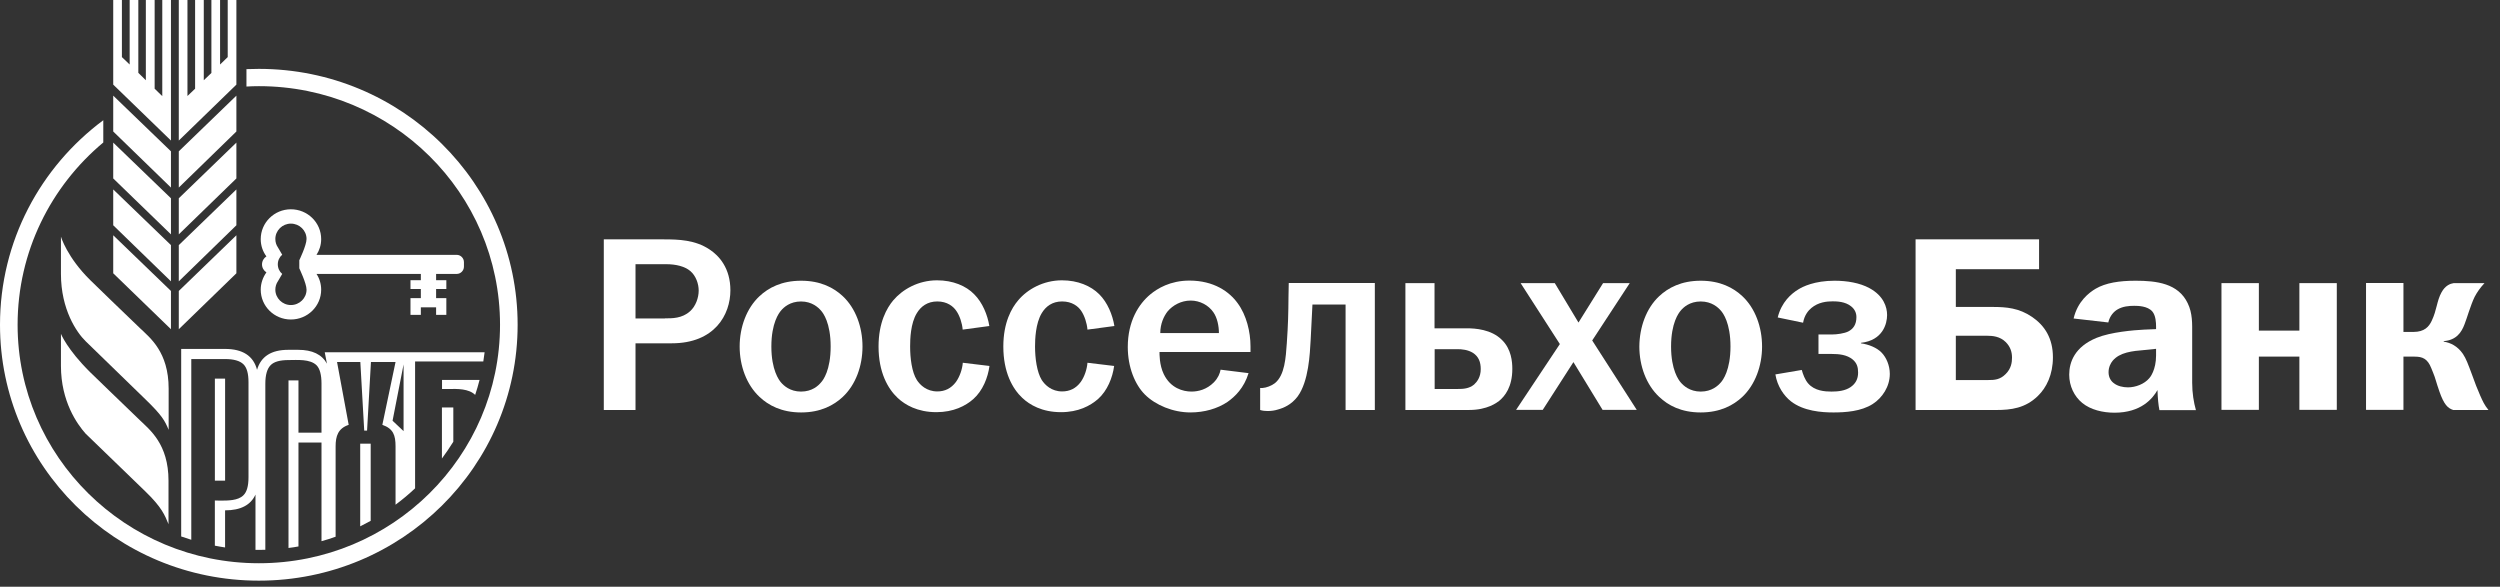 <?xml version="1.0" encoding="UTF-8"?> <svg xmlns="http://www.w3.org/2000/svg" width="196" height="46" viewBox="0 0 196 46" fill="none"><rect x="0" y="0" width="196" height="46" fill="#333333" stroke="none"/> <path d="M52.037 18.766C53.204 18.766 54.503 18.806 55.629 19.559C56.38 20.051 57.263 21.024 57.263 22.76C57.263 24.667 56.035 26.915 52.666 26.915H49.824V32.144H47.338V18.766H52.037ZM52.128 24.958C52.676 24.958 53.468 24.978 54.107 24.396C54.543 24.005 54.777 23.342 54.777 22.78C54.777 22.258 54.563 21.626 54.127 21.255C53.691 20.884 53.001 20.713 52.23 20.713H49.824V24.968H52.128V24.958Z" fill="white"></path> <path d="M59.552 23.213C60.242 22.571 61.267 22.009 62.809 22.009C64.352 22.009 65.377 22.571 66.067 23.213C67.092 24.167 67.62 25.652 67.62 27.168C67.62 28.683 67.092 30.168 66.067 31.122C65.377 31.764 64.352 32.336 62.809 32.336C61.277 32.336 60.242 31.774 59.552 31.122C58.527 30.168 57.989 28.683 57.989 27.168C57.989 25.652 58.527 24.167 59.552 23.213ZM61.226 29.977C61.44 30.228 61.937 30.7 62.799 30.7C63.672 30.7 64.159 30.238 64.372 29.977C64.535 29.807 65.123 29.024 65.123 27.168C65.123 25.311 64.535 24.538 64.372 24.358C64.159 24.107 63.662 23.635 62.799 23.635C61.937 23.635 61.44 24.097 61.226 24.358C61.074 24.538 60.475 25.311 60.475 27.168C60.475 29.014 61.074 29.797 61.226 29.977Z" fill="white"></path> <path d="M75.474 25.841C75.433 25.339 75.24 24.747 74.977 24.376C74.743 24.025 74.266 23.633 73.485 23.633C72.714 23.633 72.196 24.025 71.882 24.547C71.384 25.349 71.354 26.594 71.354 27.166C71.354 28.079 71.486 29.173 71.882 29.795C72.135 30.187 72.653 30.688 73.485 30.688C74.073 30.688 74.561 30.458 74.946 29.946C75.24 29.534 75.444 28.952 75.484 28.44L77.575 28.691C77.453 29.605 77.047 30.628 76.316 31.28C75.707 31.822 74.753 32.314 73.414 32.314C71.922 32.314 70.948 31.732 70.38 31.2C69.608 30.478 68.878 29.193 68.878 27.166C68.878 25.279 69.527 24.145 70.034 23.543C70.765 22.68 72.003 21.977 73.465 21.977C74.703 21.977 75.738 22.409 76.377 23.071C77.027 23.714 77.422 24.687 77.564 25.56L75.474 25.841Z" fill="white"></path> <path d="M85.257 25.841C85.217 25.339 85.024 24.747 84.77 24.376C84.537 24.025 84.06 23.633 83.268 23.633C82.497 23.633 81.99 24.025 81.675 24.547C81.188 25.349 81.147 26.594 81.147 27.166C81.147 28.079 81.29 29.173 81.675 29.795C81.929 30.187 82.446 30.688 83.268 30.688C83.857 30.688 84.354 30.458 84.73 29.946C85.024 29.534 85.217 28.952 85.257 28.44L87.348 28.691C87.226 29.605 86.82 30.628 86.09 31.28C85.471 31.822 84.537 32.314 83.187 32.314C81.685 32.314 80.721 31.732 80.153 31.2C79.382 30.478 78.661 29.193 78.661 27.166C78.661 25.279 79.311 24.145 79.828 23.543C80.549 22.68 81.797 21.977 83.258 21.977C84.496 21.977 85.521 22.409 86.181 23.071C86.83 23.714 87.226 24.687 87.368 25.56L85.257 25.841Z" fill="white"></path> <path d="M97.887 29.254C97.531 30.418 96.821 31.1 96.233 31.512C95.441 32.044 94.416 32.335 93.33 32.335C91.97 32.335 90.59 31.763 89.758 30.93C88.987 30.157 88.418 28.802 88.418 27.206C88.418 25.179 89.271 23.834 90.194 23.072C90.732 22.63 91.737 21.998 93.249 21.998C95.167 21.998 96.385 22.871 97.034 23.774C97.724 24.707 98.039 26.022 98.039 27.146V27.598H90.905C90.905 27.708 90.885 28.611 91.24 29.334C91.767 30.428 92.742 30.699 93.411 30.699C93.949 30.699 94.609 30.538 95.167 29.976C95.502 29.625 95.634 29.294 95.695 28.983L97.887 29.254ZM95.563 26.113C95.563 25.55 95.431 24.908 95.126 24.477C94.751 23.935 94.081 23.564 93.35 23.564C92.6 23.564 91.95 23.935 91.554 24.396C91.24 24.788 90.966 25.39 90.966 26.113H95.563Z" fill="white"></path> <path d="M107.787 32.145H105.493V23.875H102.896C102.835 25.22 102.794 25.762 102.754 26.685C102.693 27.719 102.611 29.896 101.729 31.091C101.241 31.733 100.633 31.984 100.196 32.104C99.942 32.185 99.668 32.225 99.384 32.225C99.192 32.225 98.989 32.205 98.796 32.145V30.418H98.989C99.283 30.398 99.679 30.248 99.942 30.047C100.734 29.425 100.805 28.02 100.886 26.906C100.988 25.441 101.008 24.568 101.018 23.243L101.038 22.189H107.787V32.145Z" fill="white"></path> <path d="M115.004 25.739C115.654 25.739 116.922 25.82 117.744 26.643C118.495 27.365 118.566 28.379 118.566 28.921C118.566 30.346 117.978 31.068 117.521 31.44C117.359 31.56 116.618 32.142 115.187 32.142H110.184V22.197H112.467V25.739H115.004ZM112.477 30.496H114.274C114.71 30.496 115.177 30.476 115.572 30.145C115.806 29.924 116.09 29.563 116.09 28.931C116.09 28.389 115.928 27.957 115.481 27.666C115.085 27.415 114.588 27.375 114.274 27.375H112.477V30.496Z" fill="white"></path> <path d="M121.896 22.197L123.753 25.288L125.681 22.197H127.772L124.829 26.693L128.32 32.132H125.641L123.357 28.389L120.952 32.132H118.862L122.292 26.974L119.217 22.197H121.896Z" fill="white"></path> <path d="M130.088 23.213C130.778 22.571 131.803 22.009 133.336 22.009C134.878 22.009 135.903 22.571 136.593 23.213C137.618 24.167 138.146 25.652 138.146 27.168C138.146 28.683 137.608 30.168 136.593 31.122C135.903 31.764 134.878 32.336 133.336 32.336C131.793 32.336 130.778 31.774 130.088 31.122C129.063 30.168 128.525 28.683 128.525 27.168C128.536 25.652 129.063 24.167 130.088 23.213ZM131.763 29.977C131.976 30.228 132.473 30.7 133.336 30.7C134.208 30.7 134.695 30.238 134.919 29.977C135.071 29.807 135.67 29.024 135.67 27.168C135.67 25.311 135.081 24.538 134.919 24.358C134.706 24.107 134.208 23.635 133.336 23.635C132.473 23.635 131.976 24.097 131.763 24.358C131.61 24.538 131.012 25.311 131.012 27.168C131.012 29.014 131.61 29.797 131.763 29.977Z" fill="white"></path> <path d="M139.373 24.889C139.667 23.685 140.438 23.023 140.986 22.692C141.321 22.481 142.244 22.009 143.828 22.009C144.812 22.009 145.817 22.18 146.568 22.591C147.674 23.193 147.948 24.067 147.948 24.699C147.948 25.381 147.613 26.686 145.898 26.877V26.917C146.486 26.997 147.146 27.248 147.532 27.659C147.887 28.031 148.161 28.653 148.161 29.315C148.161 30.309 147.572 31.192 146.821 31.674C145.918 32.256 144.67 32.336 143.746 32.336C142.813 32.336 141.402 32.236 140.408 31.463C139.86 31.031 139.342 30.289 139.19 29.355L141.26 29.004C141.341 29.315 141.514 29.787 141.757 30.058C142.265 30.65 143.077 30.7 143.594 30.7C144.102 30.7 144.66 30.64 145.086 30.349C145.482 30.078 145.675 29.707 145.675 29.215C145.675 28.803 145.593 28.472 145.248 28.181C144.792 27.81 144.183 27.75 143.614 27.75H142.569V26.224H143.614C144.01 26.224 144.579 26.144 144.893 25.993C145.309 25.783 145.543 25.431 145.543 24.859C145.543 24.548 145.421 24.247 145.127 24.016C144.67 23.645 144.02 23.625 143.686 23.625C143.229 23.625 142.559 23.685 142.011 24.147C141.778 24.337 141.463 24.709 141.362 25.301L139.373 24.889Z" fill="white"></path> <path d="M159.863 21.104H153.337V24.065H156.24C157.285 24.065 158.29 24.145 159.315 24.848C160.319 25.53 160.949 26.544 160.949 28.009C160.949 29.374 160.441 30.387 159.782 31.03C158.797 32.003 157.671 32.144 156.494 32.144H150.181V18.766H159.863V21.104ZM153.337 29.795H155.885C156.362 29.795 156.798 29.775 157.245 29.324C157.681 28.892 157.742 28.41 157.742 28.039C157.742 27.608 157.62 27.186 157.245 26.815C156.798 26.373 156.22 26.323 155.803 26.323H153.337V29.795Z" fill="white"></path> <path d="M162.571 24.97C162.886 23.625 163.779 22.942 164.307 22.631C165.088 22.18 166.133 22.009 167.432 22.009C169.086 22.009 170.771 22.22 171.512 23.765C171.907 24.558 171.867 25.421 171.867 26.164V30.008C171.867 30.811 171.989 31.553 172.161 32.155H169.299C169.218 31.764 169.167 31.242 169.147 30.58C168.772 31.242 167.868 32.356 165.778 32.356C164.855 32.356 163.901 32.125 163.251 31.593C162.622 31.081 162.226 30.269 162.226 29.375C162.226 28.382 162.663 27.188 164.378 26.485C165.484 26.034 167.28 25.883 168.092 25.843L169.036 25.803V25.592C169.036 25.321 169.015 24.739 168.741 24.418C168.366 23.986 167.615 23.976 167.32 23.976C166.915 23.976 166.417 24.016 166.001 24.267C165.748 24.418 165.413 24.739 165.291 25.281L162.571 24.97ZM168.153 27.439C167.168 27.519 166.184 27.619 165.626 28.291C165.474 28.482 165.311 28.783 165.311 29.185C165.311 29.616 165.524 29.907 165.748 30.058C166.022 30.269 166.438 30.369 166.833 30.369C167.422 30.369 168.112 30.118 168.508 29.646C168.569 29.586 169.036 29.004 169.036 27.87V27.348L168.153 27.439Z" fill="white"></path> <path d="M177.095 22.197V25.92H180.272V22.197H183.205V32.132H180.272V27.957H177.095V32.132H174.163V22.197H177.095Z" fill="white"></path> <path d="M188.43 26.023H189.222C190.074 26.023 190.429 25.611 190.642 25.16C191.059 24.287 191.038 23.604 191.414 22.922C191.708 22.38 192.104 22.239 192.357 22.199H194.783C194.468 22.53 194.194 22.922 194.012 23.273C193.697 23.915 193.403 24.969 193.22 25.421C192.987 26.043 192.591 26.665 191.586 26.745V26.785C192.124 26.866 192.672 27.137 193.088 27.739C193.342 28.11 193.514 28.592 193.799 29.355C194.073 30.137 194.194 30.408 194.448 31.011C194.651 31.462 194.763 31.733 195.097 32.145H192.337C191.901 32.004 191.607 31.713 191.251 30.699C190.977 29.917 190.937 29.646 190.754 29.214L190.612 28.863C190.318 28.12 189.922 27.96 189.313 27.96H188.43V32.135H185.497V22.189H188.43V26.023Z" fill="white"></path> <path fill-rule="evenodd" clip-rule="evenodd" d="M14.017 25.811L18.533 21.426V18.445L14.017 22.811V25.811Z" fill="white"></path> <path fill-rule="evenodd" clip-rule="evenodd" d="M14.017 14.705L18.533 10.309V7.499L14.017 11.864V14.705Z" fill="white"></path> <path fill-rule="evenodd" clip-rule="evenodd" d="M14.017 18.375L18.533 13.99V11.18L14.017 15.545V18.375Z" fill="white"></path> <path fill-rule="evenodd" clip-rule="evenodd" d="M12.723 7.537L12.124 6.955V0H11.434V6.292L10.845 5.71V0H10.165V5.058L9.557 4.476V0H8.877V6.634L13.403 11.019V0H12.723V7.537Z" fill="white"></path> <path fill-rule="evenodd" clip-rule="evenodd" d="M14.017 22.057L18.533 17.661V14.851L14.017 19.217V22.057Z" fill="white"></path> <path fill-rule="evenodd" clip-rule="evenodd" d="M8.877 21.426L13.403 25.811V22.811L8.877 18.445V21.426Z" fill="white"></path> <path fill-rule="evenodd" clip-rule="evenodd" d="M17.853 4.476L17.254 5.058V0H16.574V5.72L15.976 6.292V0H15.296V6.955L14.697 7.527V0H14.017V11.019L18.533 6.634V0H17.853V4.476Z" fill="white"></path> <path fill-rule="evenodd" clip-rule="evenodd" d="M8.877 10.309L13.403 14.705V11.864L8.877 7.499V10.309Z" fill="white"></path> <path fill-rule="evenodd" clip-rule="evenodd" d="M8.877 13.99L13.403 18.375V15.545L8.877 11.18V13.99Z" fill="white"></path> <path fill-rule="evenodd" clip-rule="evenodd" d="M8.877 17.661L13.403 22.057V19.217L8.877 14.851V17.661Z" fill="white"></path> <path fill-rule="evenodd" clip-rule="evenodd" d="M35.805 19.98H24.814C25.048 19.619 25.18 19.198 25.18 18.746C25.18 17.451 24.114 16.408 22.805 16.408C21.496 16.408 20.441 17.462 20.441 18.746C20.441 19.258 20.603 19.72 20.887 20.101C20.684 20.231 20.542 20.462 20.542 20.733C20.542 20.994 20.684 21.225 20.887 21.355C20.613 21.737 20.441 22.208 20.441 22.71C20.441 24.005 21.496 25.049 22.805 25.049C24.114 25.049 25.18 24.005 25.18 22.71C25.18 22.259 25.048 21.827 24.814 21.476H32.994V21.968H32.182V22.66H32.994V23.372H32.182V24.687H32.994V24.095H34.191V24.687H34.993V23.372H34.191V22.66H34.993V21.968H34.191V21.476H35.805C36.119 21.476 36.373 21.215 36.373 20.904V20.552C36.373 20.241 36.119 19.98 35.805 19.98ZM24.033 22.71C24.033 23.372 23.485 23.915 22.805 23.915C22.135 23.915 21.587 23.372 21.587 22.71C21.587 22.469 21.658 22.238 21.79 22.048L22.125 21.476C21.912 21.295 21.78 21.024 21.78 20.723C21.78 20.422 21.912 20.151 22.125 19.97L21.79 19.398C21.658 19.208 21.587 18.987 21.587 18.736C21.587 18.074 22.135 17.532 22.805 17.532C23.485 17.532 24.033 18.074 24.033 18.736C24.033 19.228 23.465 20.402 23.465 20.402V21.034C23.465 21.044 24.033 22.218 24.033 22.71Z" fill="white"></path> <path fill-rule="evenodd" clip-rule="evenodd" d="M4.778 18.556V21.476C4.778 24.266 6.006 26.062 6.717 26.755C7.133 27.156 11.334 31.241 11.395 31.301C12.704 32.566 12.927 32.987 13.222 33.7V30.468C13.222 27.588 11.75 26.474 10.989 25.741C9.223 24.035 8.036 22.911 7.082 21.968C5.255 20.172 4.778 18.556 4.778 18.556Z" fill="white"></path> <path fill-rule="evenodd" clip-rule="evenodd" d="M10.979 32.957C9.213 31.241 8.026 30.127 7.072 29.184C5.255 27.387 4.778 26.173 4.778 26.173V28.692C4.778 31.482 6.057 33.258 6.706 33.991C7.123 34.392 11.334 38.467 11.385 38.517C12.694 39.782 12.917 40.384 13.211 41.096V37.684C13.211 34.804 11.73 33.69 10.979 32.957Z" fill="white"></path> <path fill-rule="evenodd" clip-rule="evenodd" d="M20.296 5.4C19.971 5.4 19.647 5.41 19.322 5.42V6.785C19.637 6.765 19.961 6.755 20.296 6.755C30.739 6.755 39.202 15.125 39.202 25.462C39.202 35.788 30.739 44.158 20.296 44.158C9.854 44.158 1.38 35.788 1.38 25.462C1.38 19.731 3.988 14.603 8.098 11.171V9.425C3.176 13.088 0 18.908 0 25.462C0 36.541 9.083 45.523 20.296 45.523C31.5 45.523 40.582 36.541 40.582 25.462C40.582 14.392 31.5 5.4 20.296 5.4Z" fill="white"></path> <path fill-rule="evenodd" clip-rule="evenodd" d="M34.647 35.947C34.962 35.525 35.256 35.084 35.54 34.632V31.943H34.647V35.947Z" fill="white"></path> <path fill-rule="evenodd" clip-rule="evenodd" d="M37.253 30.96C37.385 30.569 37.497 30.177 37.598 29.786H34.655V30.499H35.102C35.873 30.479 36.756 30.469 37.253 30.96Z" fill="white"></path> <path d="M17.648 29.684H16.846V37.683H17.648V29.684Z" fill="white"></path> <path fill-rule="evenodd" clip-rule="evenodd" d="M17.646 28.149C18.326 28.149 18.802 28.289 19.076 28.55C19.351 28.811 19.482 29.283 19.482 29.955V37.432C19.482 38.104 19.351 38.576 19.076 38.837C18.66 39.248 17.889 39.248 17.25 39.248C17.108 39.238 16.966 39.238 16.844 39.238V42.781C17.108 42.831 17.372 42.881 17.646 42.921V40.011C18.863 40.011 19.655 39.599 20.03 38.776V43.112C20.112 43.112 20.203 43.112 20.294 43.112C20.467 43.112 20.629 43.112 20.802 43.102V30.086C20.802 29.393 20.944 28.911 21.208 28.64C21.471 28.359 21.948 28.229 22.618 28.229C23.298 28.229 24.303 28.129 24.82 28.64C25.084 28.911 25.206 29.403 25.206 30.086V33.919H23.4V29.825H22.618V42.961C22.882 42.931 23.136 42.891 23.4 42.841V34.692H25.206V42.429C25.581 42.329 25.947 42.209 26.312 42.078V34.993C26.312 34.19 26.505 33.588 27.337 33.307L26.424 28.38H28.25L28.555 33.759H28.778L29.082 28.38H31.011L29.976 33.307C30.838 33.608 31.011 34.13 31.011 34.993V39.569C31.549 39.168 32.056 38.746 32.543 38.285V28.339H37.891C37.932 28.099 37.962 27.868 37.993 27.617H25.46L25.632 28.51C25.236 27.787 24.485 27.426 23.379 27.426H22.598C21.268 27.426 20.457 27.948 20.152 28.992C19.868 27.898 19.026 27.356 17.636 27.356H14.205V42.058C14.469 42.148 14.733 42.239 14.997 42.319V28.149H17.646ZM31.64 33.799L30.777 32.986L31.64 28.57V33.799Z" fill="white"></path> <path fill-rule="evenodd" clip-rule="evenodd" d="M28.24 41.265C28.514 41.125 28.788 40.984 29.062 40.834V34.782H28.24V41.265Z" fill="white"></path> </svg> 